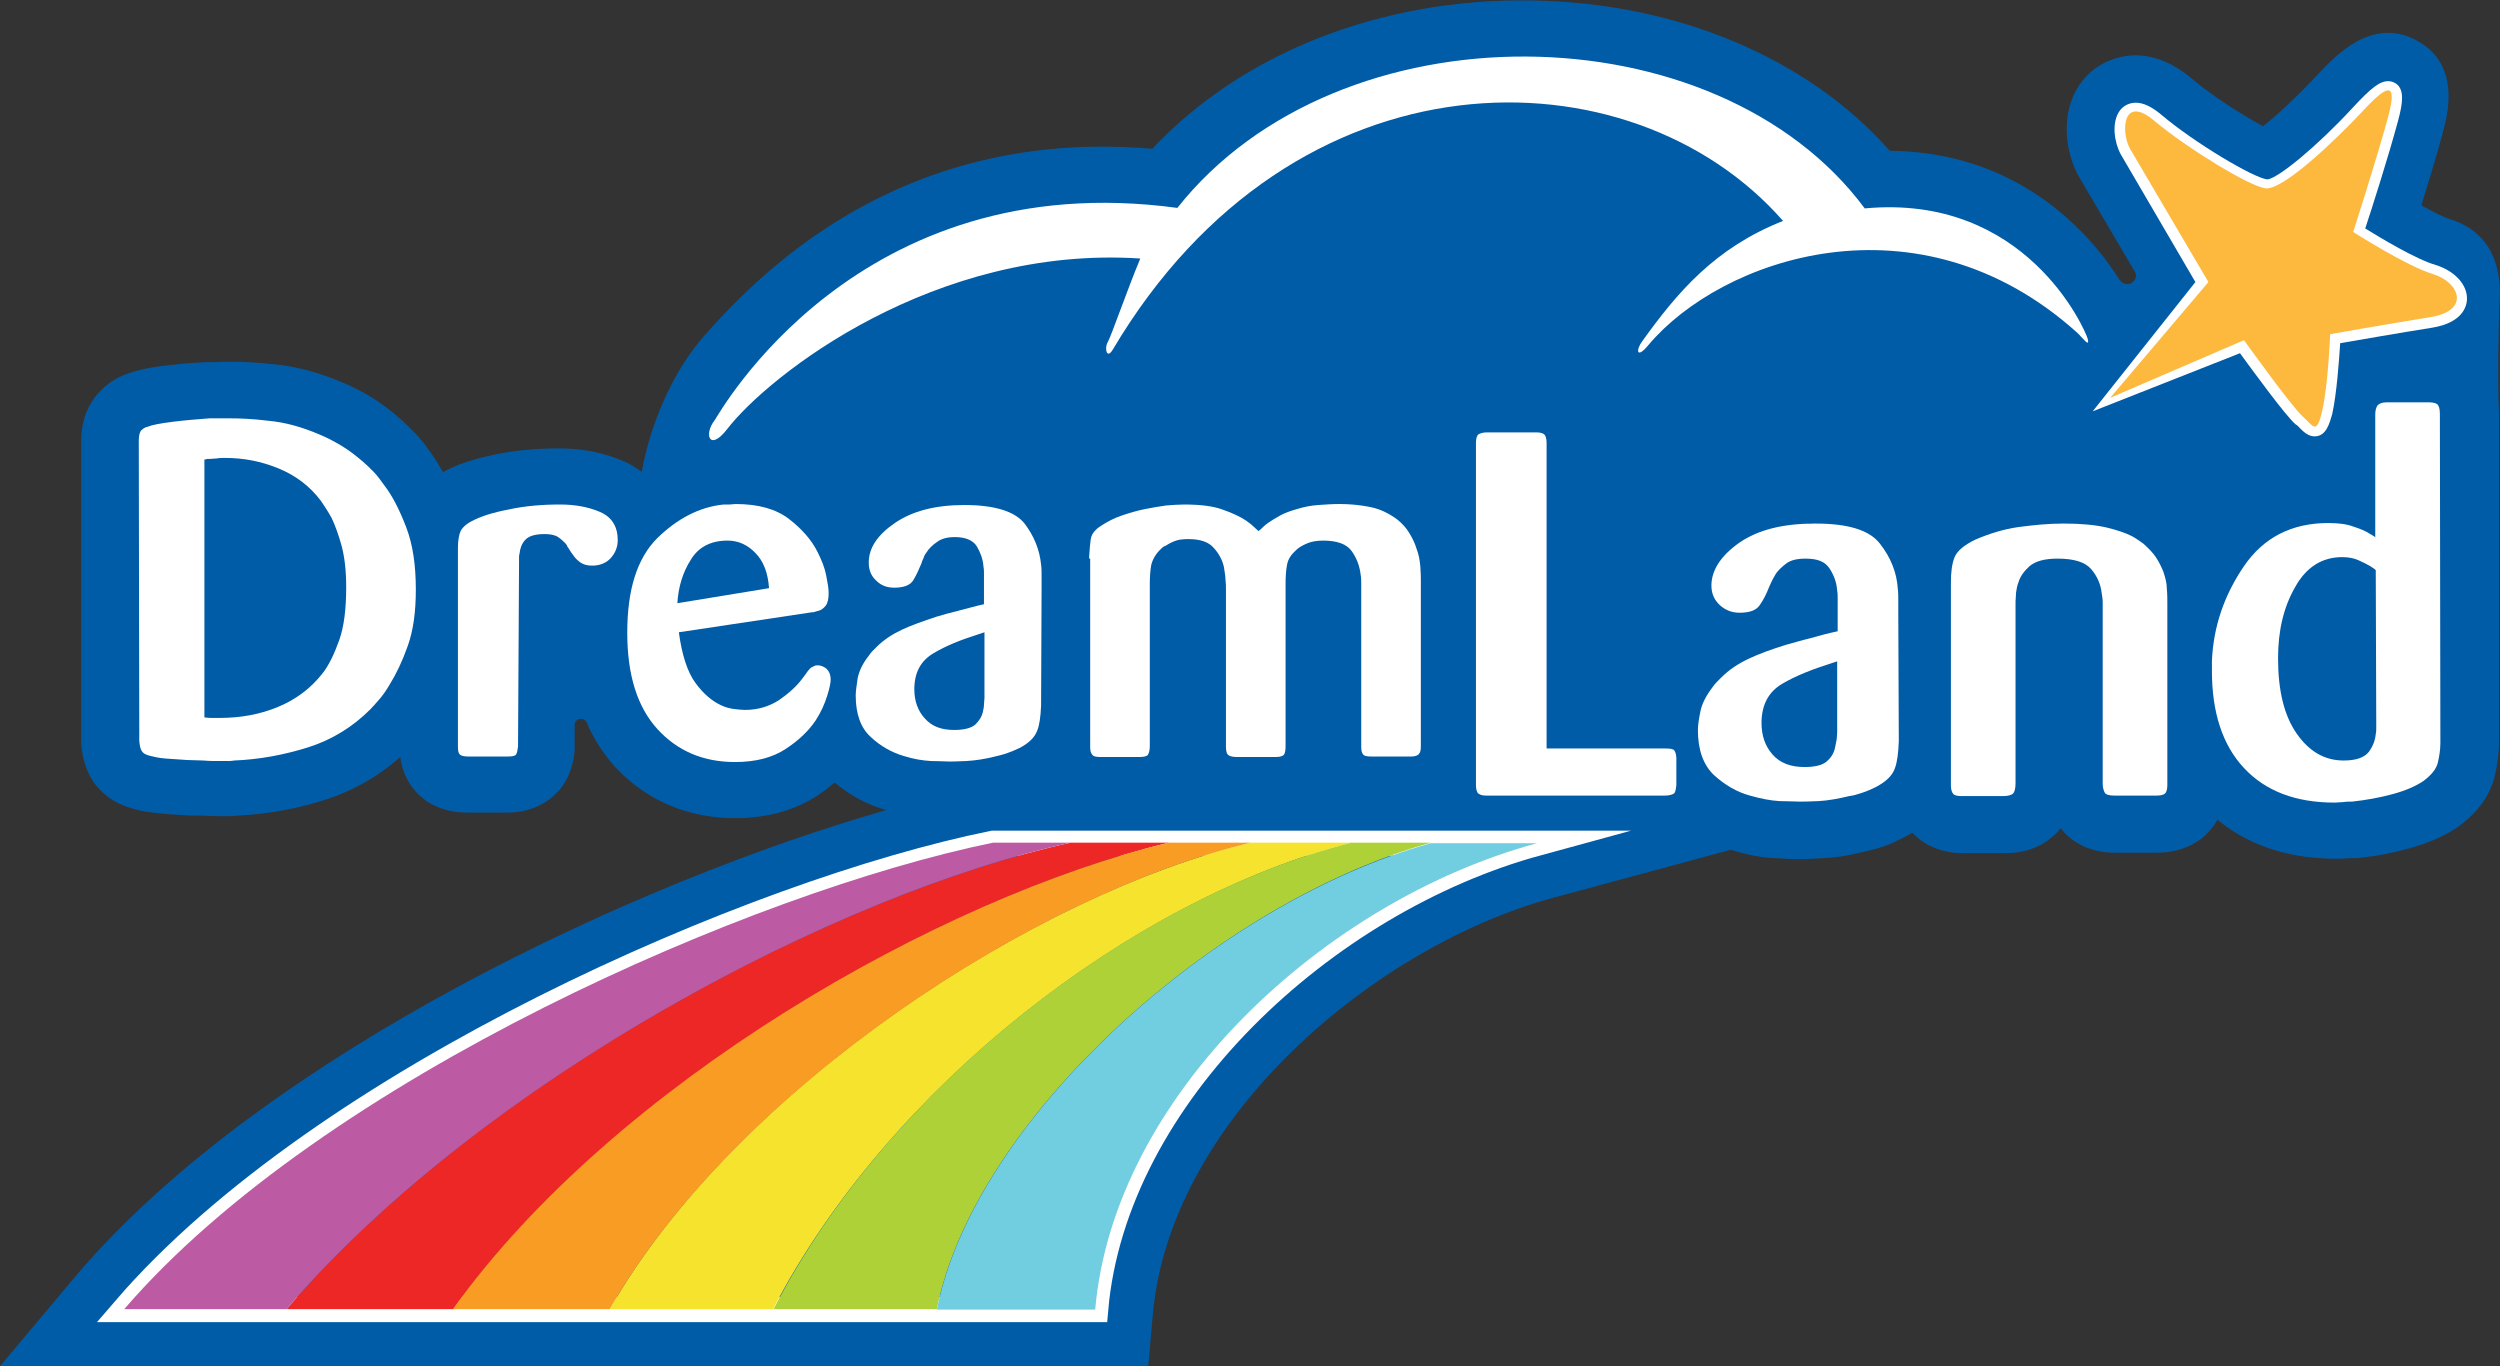 <?xml version="1.0" encoding="utf-8"?>
<!-- Generator: Adobe Illustrator 26.1.0, SVG Export Plug-In . SVG Version: 6.00 Build 0)  -->
<svg version="1.1" id="Layer_1" xmlns="http://www.w3.org/2000/svg" xmlns:xlink="http://www.w3.org/1999/xlink" x="0px" y="0px"
	 viewBox="0 0 499 272.7" style="enable-background:new 0 0 499 272.7;" xml:space="preserve">
<rect x="0" y="0" width="499" height="272.7" fill="#333333" stroke="none"/>
<style type="text/css">
	.st0{fill:#015CA8;}
	.st1{fill:#FFFFFF;}
	.st2{fill-rule:evenodd;clip-rule:evenodd;fill:#FFFFFF;}
	.st3{fill-rule:evenodd;clip-rule:evenodd;fill:none;stroke:#FFFFFF;stroke-width:5;stroke-miterlimit:10;}
	.st4{fill-rule:evenodd;clip-rule:evenodd;fill:#F6E32D;}
	.st5{fill-rule:evenodd;clip-rule:evenodd;fill:#ED2626;}
	.st6{fill-rule:evenodd;clip-rule:evenodd;fill:#BC5BA3;}
	.st7{fill-rule:evenodd;clip-rule:evenodd;fill:#AED138;}
	.st8{fill-rule:evenodd;clip-rule:evenodd;fill:#71CDE0;}
	.st9{fill-rule:evenodd;clip-rule:evenodd;fill:#F99C24;}
	.st10{fill-rule:evenodd;clip-rule:evenodd;fill:#FDB83E;}
</style>
<g>
	<path class="st0" d="M498.9,60.2c0.5-7.3-1.9-14-10-16.5c-1.1-0.3-3.2-1.4-5.6-2.7c1.4-4.7,3.2-10.3,4.3-14.6
		c0.9-3.3,3.7-13.5-5.2-18.3c-9-4.9-16.3,3.1-19.9,6.9c-3.8,4.1-8,8-10.8,10.2c-3.9-2.1-10.1-6-14.2-9.5c-10.1-8.5-18.1-3-19.6-1.8
		c-6.6,5.2-6.5,14.7-3.1,21.1l11.3,19.2c0.4,0.6,0.3,1.4-0.2,1.9c-0.7,0.9-2.1,0.8-2.8-0.2c-6.7-10.6-21.2-25.6-45.9-25.8
		c-16.3-18.5-42.6-29.6-71.5-30c-30-0.5-57.8,10.5-75.7,29.6c-47.3-4-75.3,21.2-89.5,37.4c-10.1,11.6-12.4,27.1-12.4,27.1
		c-1.2-0.9-2.5-1.7-4-2.3c-3.8-1.6-8-2.4-12.5-2.4c-4.5,0-8.8,0.4-12.7,1.2c-4.3,0.9-7.7,2-10.2,3.4c-0.1,0.1-0.2,0.1-0.3,0.1
		c-0.8-1.4-1.6-2.7-2.4-3.8c-1.1-1.6-2.2-3-3.4-4.2c-1-1-1.8-1.8-2.6-2.5c-1.9-1.7-3.9-3.2-6-4.5c-2-1.2-4-2.2-6-3
		c-4.5-1.9-9-3.1-13.4-3.5c-3.6-0.4-6.5-0.5-8.9-0.5c-0.8,0-1.7,0-2.5,0.1c-0.5,0-1,0-1.5,0l-0.6,0c-2.9,0.1-5.7,0.4-8.4,0.7
		c-3.1,0.4-5.4,0.9-7.2,1.6c-2.2,0.7-4.2,2-5.8,3.8c-2.3,2.5-3.5,5.8-3.5,9.7v59.5l0,0.7c0.2,2.8,0.9,5.2,2.1,7.2
		c1.2,2,3.6,4.6,7.9,5.8c1.5,0.5,3.2,0.8,5.3,1c1.6,0.2,3.4,0.3,5.1,0.4c1.2,0.1,2.4,0.1,3.6,0.1c1.2,0,2.2,0.1,3.2,0.1h1.6
		c0.8,0,1.6,0,2.4-0.1c5.9-0.3,11.7-1.3,17.3-3.1c5.7-1.8,10.8-4.7,15.2-8.6c0.5,3.9,2.4,6.4,4.1,7.9c2.4,2.1,5.6,3.2,9.3,3.2h7.9
		c5.9,0,9.2-3,10.6-4.7l0.1-0.1c1.6-2.1,2.5-4.5,2.8-7.5l0-0.5v-4.7c0-1.3,1.9-1.7,2.4-0.5c1.4,3.3,3.3,6.2,5.6,8.8
		c6.2,6.7,14.5,10.3,24,10.3c6.5,0,12.1-1.6,16.6-4.6c1.2-0.8,2.3-1.7,3.3-2.5c3.1,2.6,6.5,4.4,10.3,5.5c0,0,0,0,0,0
		c-49.4,14.1-123.4,48.4-161.2,92.3L0,272.7h32.5h30h5.9h28.1h5.7h26.3h7.2h25.7h11.7h23.4h32.7l0.9-10.3
		c3.4-38.9,44.1-73.5,79.9-83.2l35.5-9.6c0.2,0.1,0.4,0.1,0.6,0.2c2.9,0.9,5.8,1.4,8.5,1.5c2,0.1,3.5,0.2,4.6,0.2
		c0.6,0,1.6,0,4.5-0.2c2.5-0.1,5.2-0.5,7.9-1.2c1.5-0.3,3-0.7,4.5-1.2c1.2-0.4,2.4-1,3.6-1.6l0.4-0.2c0.6-0.3,1.1-0.6,1.6-0.9
		c0.3,0.3,0.6,0.6,0.8,0.8c1.7,1.5,4.7,3.3,9.4,3.3h8.2c3.9,0,7.1-1.1,9.7-3.4c0.5-0.4,1-0.9,1.5-1.6c1.6,2.1,5,4.9,10.9,4.9h8.3
		c3.5,0,6.5-1,8.9-2.8l0.1-0.1c0.9-0.7,2.1-1.9,3.1-3.7c4.8,4,12.4,7.8,23.6,7.8c0.8,0,1.6,0,2.4-0.1h0.1c0.3,0,0.7,0,1.1,0h0.6
		l0.6-0.1c3.4-0.3,6.8-1,10-1.9c3.9-1.1,7.1-2.5,9.7-4.3l0.1-0.1c3.8-2.8,6.3-6.2,7.2-10.2c0.5-2.1,0.8-4.3,0.8-6.5V82.6
		C498.5,77.1,498.7,64.4,498.9,60.2z"/>
	<path class="st1" d="M27.7,88c0-1.1,0.2-1.8,0.5-2.1c0.3-0.3,0.7-0.6,1.2-0.7c1-0.4,2.6-0.7,5-1c2.3-0.3,4.8-0.5,7.4-0.7
		c0.7,0,1.4,0,2.1,0c0.7,0,1.3,0,2,0c2,0,4.6,0.1,7.8,0.5c3.2,0.3,6.5,1.2,10,2.7c1.5,0.6,3,1.4,4.5,2.3c1.5,0.9,2.9,2,4.3,3.2
		c0.6,0.5,1.3,1.2,2,1.9c0.8,0.8,1.5,1.8,2.3,2.9c1.6,2.1,3,4.9,4.3,8.3c1.3,3.4,1.9,7.5,1.9,12.4c0,4.4-0.5,8.1-1.6,11.2
		c-1.1,3.1-2.3,5.6-3.6,7.7c-0.7,1.2-1.4,2.2-2.1,3c-0.7,0.8-1.3,1.5-1.8,2c-3.5,3.5-7.7,6.1-12.5,7.6c-4.8,1.5-9.7,2.4-14.7,2.6
		c-0.5,0.1-1,0.1-1.6,0.1h-1.6c-0.8,0-1.8,0-2.8-0.1c-1.1,0-2.2-0.1-3.3-0.1c-1.5-0.1-3-0.2-4.4-0.3c-1.4-0.1-2.5-0.4-3.3-0.6
		c-0.7-0.2-1.2-0.5-1.4-0.9c-0.3-0.4-0.4-1.1-0.5-2L27.7,88L27.7,88z M40.8,143.2c0.7,0.1,1.3,0.1,1.7,0.1h1.3
		c4.2,0,8.1-0.7,11.7-2.2c3.6-1.5,6.5-3.7,8.8-6.6c1.3-1.6,2.4-3.9,3.4-6.7c1-2.8,1.4-6.4,1.4-10.6c0-3.2-0.3-5.9-0.9-8.2
		c-0.6-2.2-1.3-4.1-2-5.6c-0.4-0.7-0.8-1.4-1.2-2c-0.4-0.6-0.7-1.1-1-1.5c-2.2-2.9-5-5-8.4-6.4c-3.4-1.4-6.9-2.1-10.7-2.1
		c-0.6,0-1.1,0-1.6,0.1c-0.5,0-0.9,0.1-1.4,0.1h-0.4c-0.1,0-0.3,0-0.4,0.1H41h-0.2V143.2z"/>
	<path class="st1" d="M103.4,149c-0.1,0.8-0.2,1.3-0.4,1.6c-0.2,0.3-0.8,0.4-1.6,0.4h-7.9c-0.8,0-1.4-0.1-1.7-0.4
		c-0.3-0.2-0.4-0.8-0.4-1.6v-39.6c0-1.5,0.2-2.6,0.5-3.3c0.3-0.7,1.1-1.5,2.3-2.1c1.7-0.9,4.1-1.7,7.3-2.3c3.2-0.7,6.6-1,10.3-1
		c3,0,5.7,0.5,8,1.5c2.3,1,3.5,2.9,3.5,5.6c0,1.4-0.5,2.6-1.4,3.6c-0.9,1-2.2,1.5-3.7,1.5c-1,0-1.7-0.2-2.3-0.6
		c-0.6-0.4-1.1-0.9-1.5-1.5c-0.2-0.3-0.4-0.5-0.5-0.7c-0.2-0.3-0.3-0.5-0.5-0.8c-0.1-0.1-0.2-0.2-0.2-0.4c-0.1-0.1-0.2-0.3-0.3-0.4
		c-0.4-0.4-0.9-0.9-1.5-1.3c-0.6-0.4-1.5-0.6-2.7-0.6c-1.9,0-3.2,0.4-3.9,1.2c-0.7,0.8-1,1.7-1.1,2.7c-0.1,0.3-0.1,0.6-0.1,0.9v0.8
		L103.4,149L103.4,149z"/>
	<path class="st1" d="M135.5,126.2c0.6,4.5,1.7,7.9,3.3,10.1c1.6,2.2,3.4,3.7,5.2,4.5c0.8,0.4,1.7,0.6,2.4,0.7
		c0.8,0.1,1.6,0.2,2.3,0.2c2.6,0,4.8-0.7,6.7-1.9c1.9-1.3,3.5-2.7,4.7-4.3c0.5-0.6,0.8-1.1,1.1-1.5c0.3-0.4,0.6-0.7,0.8-0.8
		c0.2-0.1,0.4-0.2,0.6-0.3c0.2-0.1,0.5-0.1,0.7-0.1c0.6,0,1.2,0.3,1.7,0.7c0.5,0.5,0.8,1.2,0.8,2.2c0,0.6-0.2,1.6-0.7,3.2
		c-0.5,1.6-1.2,3.2-2.3,4.9c-1.4,2.1-3.4,4-6,5.7c-2.6,1.7-5.9,2.6-10.1,2.6c-6.3,0-11.5-2.2-15.5-6.6s-6-10.8-6-19.2
		c0-8.7,2-14.9,6-18.9c4-3.9,8.4-6.2,13.2-6.7c0.4,0,0.8,0,1.2,0c0.4,0,0.8-0.1,1.2-0.1c4.6,0,8.1,1,10.7,3c2.6,2,4.5,4.2,5.7,6.6
		c0.8,1.6,1.4,3.1,1.7,4.6c0.3,1.5,0.5,2.7,0.5,3.6c0,1.1-0.2,2-0.6,2.5c-0.4,0.5-0.9,0.9-1.4,1c-0.3,0.1-0.5,0.1-0.7,0.2
		c-0.2,0.1-0.4,0.1-0.6,0.1L135.5,126.2z M153.5,117.4c-0.2-3-1.1-5.4-2.7-7c-1.6-1.7-3.5-2.5-5.6-2.5c-3.3,0-5.8,1.3-7.3,3.8
		c-1.6,2.5-2.5,5.4-2.7,8.7L153.5,117.4z"/>
	<path class="st1" d="M207.8,140.9c-0.1,2.1-0.3,3.8-0.8,5c-0.5,1.3-1.6,2.4-3.5,3.4c-0.8,0.4-1.6,0.7-2.4,1
		c-0.8,0.3-1.7,0.5-2.5,0.7c-2,0.5-3.9,0.8-5.7,0.9s-3,0.1-3.5,0.1c-0.7,0-1.9-0.1-3.6-0.1c-1.7-0.1-3.5-0.4-5.4-1
		c-2.4-0.7-4.7-2-6.6-3.8c-2-1.8-3-4.6-3-8.3c0-0.9,0.2-2,0.4-3.5c0.3-1.4,1-2.9,2.2-4.4c0.2-0.3,0.4-0.6,0.7-0.9
		c0.3-0.3,0.6-0.6,0.9-0.9c1.4-1.4,3.1-2.5,5-3.4c1.9-0.9,4.2-1.7,6.9-2.6c1.3-0.4,2.8-0.8,4.4-1.2c1.6-0.4,3.3-0.9,5.1-1.3v-4.8
		v-1.3c0-0.4,0-0.9-0.1-1.4c-0.1-1.5-0.6-2.8-1.3-4s-2.2-1.9-4.4-1.9c-1.5,0-2.7,0.3-3.6,1c-0.9,0.6-1.6,1.3-2.1,2.1
		c-0.3,0.4-0.5,0.8-0.6,1.2c-0.2,0.3-0.3,0.7-0.4,1c-0.5,1.2-1,2.3-1.6,3.3c-0.6,1-1.9,1.5-3.8,1.5c-1.4,0-2.6-0.4-3.6-1.4
		c-1-0.9-1.5-2.1-1.5-3.6c0-2.9,1.7-5.5,5.2-7.9c3.5-2.4,8.1-3.6,13.9-3.6c6.1,0,10.1,1.3,12,3.7c1.9,2.5,3,5.2,3.3,8.2
		c0.1,0.7,0.1,1.5,0.1,2.3v2.3v0.1L207.8,140.9L207.8,140.9z M196.5,126.2c-0.2,0.1-0.4,0.1-0.6,0.2c-0.2,0.1-0.4,0.1-0.6,0.2
		c-3.5,1.1-6.5,2.3-9,3.8c-2.5,1.5-3.8,3.8-3.8,7.2c0,2.3,0.7,4.3,2.1,5.8c1.4,1.6,3.3,2.3,5.9,2.3c2,0,3.4-0.4,4.2-1.1
		c0.8-0.8,1.3-1.6,1.5-2.6c0.1-0.4,0.2-0.9,0.2-1.4c0-0.5,0.1-0.9,0.1-1.2V126.2z"/>
	<path class="st1" d="M217.4,111.5v-0.2V111c0.1-1.5,0.2-2.6,0.3-3.3c0.1-0.8,0.5-1.5,1.2-2.1c0.1-0.1,0.3-0.3,0.5-0.4
		c0.2-0.1,0.4-0.3,0.6-0.4c1.1-0.7,2.4-1.4,3.9-1.9c1.5-0.5,3.1-1,4.7-1.3c1.4-0.3,2.8-0.5,4.1-0.7c1.3-0.1,2.5-0.2,3.6-0.2
		c3.2,0,5.8,0.3,7.7,1c2,0.7,3.5,1.4,4.7,2.2c0.5,0.4,1,0.7,1.4,1.1c0.4,0.4,0.8,0.7,1.1,1c0.3-0.2,0.6-0.5,0.9-0.8
		c0.3-0.3,0.7-0.6,1.1-0.9c0.6-0.4,1.4-0.9,2.3-1.4c0.9-0.5,2-0.9,3.4-1.3c1.3-0.4,2.7-0.7,4.2-0.8c1.4-0.1,2.9-0.2,4.3-0.2
		c2.1,0,4.1,0.2,6.1,0.6s3.8,1.3,5.4,2.5c1,0.8,1.8,1.7,2.4,2.7c0.6,1,1.1,2,1.4,3c0.5,1.3,0.7,2.5,0.8,3.7c0.1,1.2,0.1,2.3,0.1,3.2
		V149c0,0.7-0.1,1.2-0.4,1.5c-0.2,0.3-0.8,0.5-1.5,0.5h-8c-0.8,0-1.4-0.1-1.6-0.4c-0.3-0.3-0.4-0.8-0.4-1.7v-30.9v-1.6
		c0-0.6,0-1.1-0.1-1.6c-0.2-1.8-0.8-3.4-1.8-4.8c-1-1.4-2.9-2.1-5.7-2.1c-1.3,0-2.4,0.2-3.3,0.6c-0.9,0.4-1.6,0.8-2.1,1.3
		c-1,0.9-1.6,1.8-1.8,2.9c-0.2,1-0.3,2.3-0.3,3.8v32.5c0,0.7-0.1,1.3-0.3,1.6c-0.2,0.3-0.8,0.5-1.6,0.5h-7.7c-0.8,0-1.3-0.1-1.7-0.3
		c-0.4-0.2-0.6-0.8-0.6-1.7v-31.6c0-0.5,0-1.1-0.1-1.9c0-0.7-0.2-1.6-0.3-2.4c-0.3-1.4-1-2.7-2-3.8c-1-1.2-2.7-1.8-5.1-1.8
		c-0.3,0-0.9,0-1.6,0.1c-0.7,0.1-1.5,0.4-2.4,0.9c-0.2,0.1-0.4,0.3-0.7,0.4c-0.3,0.1-0.5,0.3-0.7,0.5c-1.1,1-1.7,2.1-2,3.2
		c-0.2,1.1-0.3,2.4-0.3,3.8v32.5c0,0.8-0.2,1.4-0.4,1.7c-0.3,0.3-0.9,0.4-1.7,0.4h-7.7c-0.9,0-1.5-0.1-1.7-0.5
		c-0.3-0.3-0.4-0.8-0.4-1.5V111.5z"/>
	<path class="st1" d="M308.7,149.4h23.8c0.9,0,1.5,0.1,1.7,0.4c0.2,0.3,0.4,0.8,0.4,1.6v5.3c-0.1,0.9-0.2,1.5-0.5,1.7
		c-0.3,0.2-0.9,0.4-1.8,0.4h-35.6c-0.7,0-1.2-0.1-1.6-0.4c-0.3-0.2-0.5-0.8-0.5-1.7V88.4c0-0.9,0.2-1.5,0.5-1.7
		c0.3-0.2,0.9-0.4,1.7-0.4h9.7c0.8,0,1.4,0.1,1.7,0.4c0.3,0.2,0.5,0.8,0.5,1.7V149.4z"/>
	<path class="st1" d="M379,148c-0.1,2.3-0.3,4.1-0.8,5.4c-0.5,1.4-1.7,2.6-3.8,3.7c-0.8,0.4-1.7,0.8-2.6,1.1
		c-0.9,0.3-1.8,0.6-2.7,0.7c-2.1,0.5-4.2,0.9-6.1,1c-1.9,0.1-3.2,0.1-3.9,0.1c-0.8,0-2.1-0.1-3.9-0.1c-1.8-0.1-3.8-0.5-5.9-1.1
		c-2.6-0.7-5-2.1-7.2-4.1c-2.1-2-3.2-5-3.2-9c0-1,0.2-2.2,0.5-3.7c0.3-1.5,1.1-3.1,2.4-4.8c0.2-0.3,0.5-0.7,0.8-1
		c0.3-0.3,0.6-0.6,1-1c1.5-1.5,3.3-2.7,5.4-3.7c2.1-1,4.6-1.9,7.5-2.8c1.5-0.4,3.1-0.9,4.8-1.3c1.7-0.5,3.6-1,5.5-1.4v-5.2v-1.4
		c0-0.5,0-1-0.1-1.5c-0.1-1.6-0.6-3-1.5-4.4s-2.4-2-4.8-2c-1.7,0-3,0.3-3.9,1c-0.9,0.7-1.7,1.4-2.2,2.3c-0.3,0.5-0.5,0.9-0.7,1.3
		c-0.2,0.4-0.3,0.7-0.5,1.1c-0.5,1.3-1.1,2.5-1.8,3.5c-0.7,1.1-2,1.6-4.1,1.6c-1.5,0-2.8-0.5-3.9-1.5c-1.1-1-1.7-2.3-1.7-3.9
		c0-3.1,1.9-6,5.6-8.6c3.8-2.6,8.8-3.8,15.1-3.8c6.6,0,10.9,1.3,13,4.1c2.1,2.7,3.3,5.7,3.5,8.9c0.1,0.8,0.1,1.6,0.1,2.5v2.5v0.1
		L379,148L379,148z M366.7,132c-0.2,0.1-0.4,0.1-0.6,0.2c-0.2,0.1-0.4,0.1-0.6,0.2c-3.8,1.2-7.1,2.5-9.8,4.1s-4.1,4.2-4.1,7.8
		c0,2.5,0.7,4.6,2.2,6.3s3.6,2.5,6.4,2.5c2.1,0,3.7-0.4,4.5-1.2c0.9-0.8,1.4-1.7,1.6-2.8c0.1-0.5,0.2-1,0.3-1.5
		c0-0.5,0.1-0.9,0.1-1.3V132z"/>
	<path class="st1" d="M432.6,156.7c0,0.9-0.2,1.5-0.5,1.7c-0.3,0.3-0.9,0.4-1.8,0.4H422c-1,0-1.7-0.2-1.9-0.6
		c-0.2-0.4-0.4-1-0.4-1.7v-34.6v-1.7c0-0.6-0.1-1.2-0.2-1.8c-0.2-1.8-0.9-3.4-2.1-4.8c-1.2-1.4-3.4-2.1-6.7-2.1
		c-2.6,0-4.4,0.5-5.6,1.5c-1.1,1-1.9,2.1-2.2,3.2c-0.3,0.7-0.4,1.5-0.5,2.1c0,0.7-0.1,1.3-0.1,1.7v36.4c0,1-0.2,1.7-0.5,2
		c-0.3,0.3-1,0.5-2,0.5h-8.2c-0.8,0-1.4-0.1-1.7-0.4c-0.3-0.3-0.5-0.9-0.5-1.7v-40.5c0-2.1,0.2-3.7,0.7-5c0.5-1.3,1.9-2.5,4.2-3.6
		c2.8-1.2,5.7-2.1,8.6-2.5c3-0.4,6-0.7,9-0.7c3.6,0,6.5,0.3,8.6,0.8s3.8,1.1,5,1.7c0.5,0.3,0.9,0.5,1.3,0.8c0.4,0.3,0.7,0.5,1,0.7
		c1,0.9,1.9,1.8,2.5,2.7c0.6,0.9,1.1,1.9,1.5,2.9c0.4,1.2,0.7,2.3,0.7,3.4c0.1,1.1,0.1,2.2,0.1,3.1L432.6,156.7L432.6,156.7z"/>
	<path class="st2" d="M462,87.1c-1.2,0-2.1-0.8-2.9-1.6c-0.3-0.3-0.5-0.6-0.9-0.8c-1.9-1.6-8.4-10.5-11.1-14.2l-29.4,11.6l0,0
		l20.5-25.8l-14.9-25.5c-1.3-2.4-1.8-6.1-0.4-8.4c0.7-1.2,2-1.9,3.4-1.9c1.5,0,3.2,0.8,5.1,2.4c6.6,5.6,18.4,12.6,21.1,12.9
		c2,0,10.1-6.7,17.1-14.3c3.7-4,5.4-5.3,7.1-5.3c0.8,0,1.6,0.4,2.1,1c0.9,1.2,0.9,3.1-0.2,7.1c-1.8,6.7-5.2,17.4-6.5,21.3
		c2.9,1.8,10.2,6.2,14.1,7.3c3.8,1.2,6.4,4,6.2,7c-0.1,1.3-0.9,4.5-6.9,5.5c-6.3,1-14.9,2.5-18.4,3.1c-0.2,3.2-0.7,10.2-1.6,14.2
		C465,84.3,464.4,87.1,462,87.1z"/>
	<path class="st1" d="M487.1,148.3c0,1.3-0.2,2.6-0.5,3.9c-0.3,1.3-1.3,2.5-2.9,3.7c-1.5,1-3.5,1.9-6.1,2.6
		c-2.6,0.7-5.3,1.2-8.1,1.5c-0.6,0-1.2,0-1.8,0.1c-0.6,0-1.2,0.1-1.7,0.1c-7.8,0-13.8-2.3-18.1-6.9c-4.3-4.6-6.4-11.1-6.4-19.4v-1
		v-1c0.3-6.9,2.5-13.2,6.4-18.9c3.9-5.7,9.5-8.6,16.8-8.6c2,0,3.7,0.2,5,0.7c1.3,0.4,2.5,0.9,3.4,1.5c0.1,0.1,0.3,0.1,0.5,0.3
		c0.2,0.1,0.4,0.2,0.5,0.4V82.8c0-0.7,0.1-1.3,0.4-1.8c0.3-0.4,0.9-0.7,2-0.7h8c1,0,1.6,0.1,2,0.4c0.3,0.3,0.5,0.9,0.5,1.9
		L487.1,148.3L487.1,148.3z M474.2,113.8c-0.1-0.1-0.3-0.3-0.5-0.4c-0.2-0.1-0.4-0.3-0.6-0.4c-0.7-0.4-1.5-0.8-2.4-1.2
		c-0.9-0.4-2-0.6-3.2-0.6c-4,0-7.2,2-9.4,6c-2.3,4-3.4,8.7-3.4,14.2c0,6.4,1.2,11.4,3.7,15c2.5,3.6,5.6,5.4,9.4,5.4
		c2.5,0,4.1-0.6,5-1.7c0.8-1.1,1.3-2.3,1.4-3.6c0.1-0.4,0.1-0.8,0.1-1.2v-1.1L474.2,113.8L474.2,113.8z"/>
	<g>
		<path class="st3" d="M121.8,261.4h-97c39.7-46.2,125.9-83.5,173.4-93.1h108.7c-42.5,11.6-84.5,50.4-88.2,93.1H121.8"/>
	</g>
	<g>
		<path class="st4" d="M269.7,168.2h-20c-42.7,10-102.8,48.9-128,93.1h32.6C177.2,217.1,226,179.4,269.7,168.2z"/>
		<path class="st5" d="M233.3,168.2h-19.6c-46.4,10.1-117.3,47.3-156.5,93.1h33.3C122.9,216.2,187.7,179.2,233.3,168.2z"/>
		<path class="st6" d="M213.7,168.2h-15.5c-47.5,9.7-133.7,47-173.4,93.1h32.4C96.4,215.6,167.3,178.3,213.7,168.2z"/>
		<path class="st7" d="M285.6,168.2h-15.9c-43.7,11.1-92.5,48.8-115.3,93.1H187C194.5,223.6,242.3,180.3,285.6,168.2z"/>
		<path class="st8" d="M187,261.4h31.6c3.7-42.7,45.7-81.6,88.2-93.1h-21.2C242.3,180.3,194.5,223.6,187,261.4z"/>
		<path class="st9" d="M249.7,168.2h-16.5c-45.6,11-110.4,47.9-142.8,93.1h31.3C147,217.2,207,178.3,249.7,168.2z"/>
	</g>
	<path class="st2" d="M227.6,51.6c-41-2.7-74.1,23.2-82.5,34.1c-3.5,4.5-4.7,1-2.4-1.9c0.8-1.1,28.3-51,92.3-42.3
		c32.3-40.8,107.6-39.8,137.2,0.1c32.1-3,43.9,24,44.5,26c0.5,2-1.1-0.3-2.1-1.2c-31.8-28.6-71.1-14.8-85.6,2.5
		c-2.4,2.9-2.5,0.9-1.2-0.8c6.9-9.6,14.4-18.6,28.1-24C325.6,9.5,258.3,8.7,222.1,69.8c-1.2,2-1.7-0.3-1-1.5
		C221.8,67.1,224.9,58.1,227.6,51.6z"/>
	<path class="st10" d="M425.1,29.6c-1.8-3.4-1.4-10.9,5-5.4c6.5,5.4,18.7,12.9,22.1,13.4c3.5,0.4,14-9.7,18.9-14.9
		c4.8-5.2,7.8-7.5,5.5,0.9c-2.3,8.4-6.9,22.7-6.9,22.7s10.6,6.8,15.9,8.4c5.3,1.6,7.6,7.3-0.5,8.6c-8.1,1.3-20,3.4-20,3.4
		S464.7,77,463.5,82c-1.1,5-1.8,3-3.9,1.1c-2.1-1.8-11.7-15.2-11.7-15.2l-26.7,11.5l19.6-23.1L425.1,29.6z"/>
</g>
</svg>
